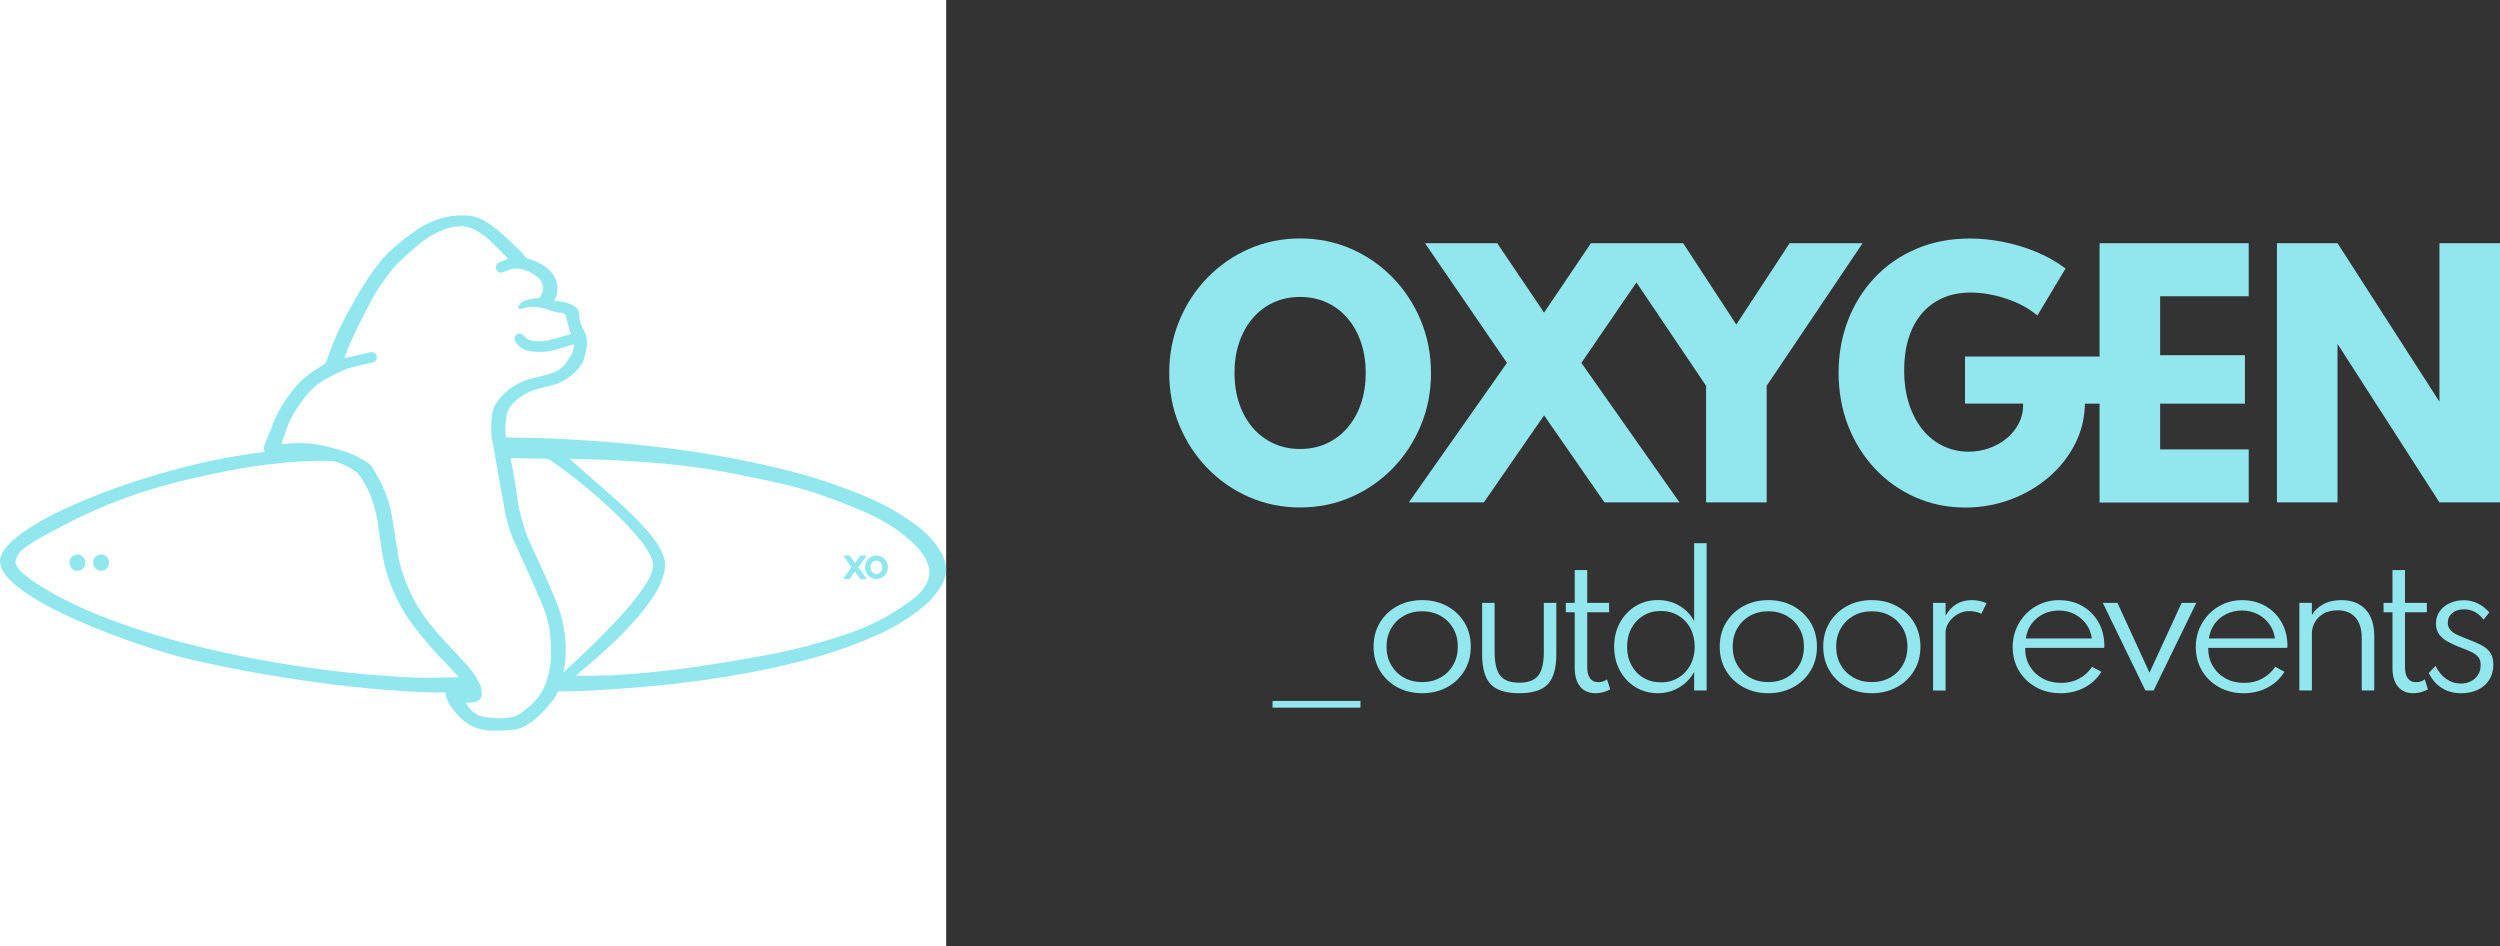 <svg width="325" height="123" viewBox="0 0 325 123" fill="none" xmlns="http://www.w3.org/2000/svg">
<rect x="0" y="0" width="325" height="123" fill="#333333" stroke="none"/>
<rect width="123" height="123" fill="white"/>
<g clip-path="url(#clip0_174_1513)">
<path d="M165.43 92V91.121H176.859V92H165.43Z" fill="#92E7EF"/>
<path d="M184.881 90.118C183.693 90.118 182.622 89.864 181.668 89.351C180.714 88.838 179.957 88.126 179.403 87.214C178.845 86.303 178.566 85.254 178.566 84.067C178.566 82.88 178.845 81.822 179.403 80.913C179.96 80.005 180.714 79.295 181.665 78.782C182.616 78.27 183.69 78.015 184.884 78.015C186.078 78.015 187.143 78.27 188.097 78.782C189.051 79.295 189.808 80.005 190.365 80.913C190.923 81.822 191.202 82.874 191.202 84.067C191.202 85.259 190.923 86.303 190.365 87.214C189.808 88.126 189.054 88.838 188.097 89.351C187.141 89.864 186.072 90.118 184.884 90.118H184.881ZM184.881 88.674C185.773 88.674 186.565 88.477 187.264 88.085C187.962 87.692 188.511 87.147 188.913 86.455C189.315 85.76 189.514 84.966 189.514 84.07C189.514 83.173 189.315 82.376 188.913 81.684C188.511 80.989 187.962 80.447 187.264 80.054C186.565 79.662 185.77 79.465 184.881 79.465C183.992 79.465 183.194 79.662 182.498 80.054C181.8 80.447 181.251 80.992 180.849 81.684C180.447 82.379 180.248 83.173 180.248 84.07C180.248 84.966 180.447 85.755 180.849 86.449C181.251 87.147 181.8 87.692 182.498 88.085C183.197 88.477 183.992 88.674 184.881 88.674Z" fill="#92E7EF"/>
<path d="M197.5 90.118C195.769 90.118 194.533 89.729 193.791 88.949C193.048 88.169 192.676 86.868 192.676 85.045V78.369H194.301V84.755C194.301 86.194 194.545 87.22 195.035 87.832C195.525 88.445 196.347 88.75 197.497 88.75C198.647 88.75 199.478 88.445 199.965 87.832C200.452 87.22 200.695 86.194 200.695 84.755V78.369H202.321V85.045C202.321 86.871 201.951 88.172 201.212 88.949C200.472 89.729 199.234 90.118 197.497 90.118H197.5Z" fill="#92E7EF"/>
<path d="M207.41 90.118C206.557 90.118 205.893 89.831 205.421 89.257C204.948 88.682 204.714 87.871 204.714 86.827V79.597H203.555V78.372H204.714V74.111H206.339V78.372H209.18V79.597H206.339V86.739C206.339 87.369 206.463 87.853 206.706 88.184C206.953 88.518 207.299 88.685 207.754 88.685C208.209 88.685 208.578 88.562 208.913 88.319L209.324 89.609C209.071 89.764 208.775 89.89 208.432 89.981C208.088 90.072 207.748 90.118 207.407 90.118H207.41Z" fill="#92E7EF"/>
<path d="M215.521 90.118C214.453 90.118 213.487 89.858 212.63 89.339C211.774 88.82 211.093 88.105 210.591 87.191C210.089 86.279 209.84 85.236 209.84 84.064C209.84 82.891 210.089 81.863 210.585 80.954C211.081 80.046 211.759 79.328 212.619 78.8C213.475 78.272 214.45 78.009 215.541 78.009C216.559 78.009 217.478 78.249 218.302 78.733C219.127 79.216 219.773 79.881 220.239 80.734V70.612H221.865V89.758H220.239V87.355C219.755 88.216 219.101 88.891 218.273 89.38C217.446 89.869 216.527 90.115 215.518 90.115L215.521 90.118ZM215.911 88.706C216.765 88.706 217.522 88.507 218.182 88.111C218.842 87.715 219.362 87.164 219.74 86.464C220.119 85.763 220.31 84.966 220.31 84.078C220.31 83.19 220.122 82.37 219.746 81.669C219.371 80.969 218.851 80.421 218.188 80.022C217.525 79.624 216.765 79.427 215.911 79.427C215.057 79.427 214.312 79.626 213.649 80.022C212.988 80.418 212.469 80.969 212.09 81.669C211.712 82.37 211.521 83.173 211.521 84.078C211.521 84.984 211.709 85.772 212.085 86.47C212.46 87.167 212.98 87.715 213.643 88.111C214.306 88.507 215.063 88.706 215.908 88.706H215.911Z" fill="#92E7EF"/>
<path d="M229.881 90.118C228.693 90.118 227.622 89.864 226.668 89.351C225.714 88.838 224.957 88.126 224.403 87.214C223.845 86.303 223.566 85.254 223.566 84.067C223.566 82.88 223.845 81.822 224.403 80.913C224.96 80.005 225.714 79.295 226.665 78.782C227.616 78.27 228.69 78.015 229.884 78.015C231.078 78.015 232.143 78.27 233.097 78.782C234.051 79.295 234.808 80.005 235.365 80.913C235.923 81.822 236.202 82.874 236.202 84.067C236.202 85.259 235.923 86.303 235.365 87.214C234.808 88.126 234.054 88.838 233.097 89.351C232.141 89.864 231.072 90.118 229.884 90.118H229.881ZM229.881 88.674C230.773 88.674 231.565 88.477 232.264 88.085C232.962 87.692 233.511 87.147 233.913 86.455C234.315 85.76 234.514 84.966 234.514 84.07C234.514 83.173 234.315 82.376 233.913 81.684C233.511 80.989 232.962 80.447 232.264 80.054C231.565 79.662 230.77 79.465 229.881 79.465C228.992 79.465 228.194 79.662 227.498 80.054C226.8 80.447 226.251 80.992 225.849 81.684C225.447 82.379 225.248 83.173 225.248 84.07C225.248 84.966 225.447 85.755 225.849 86.449C226.251 87.147 226.8 87.692 227.498 88.085C228.197 88.477 228.992 88.674 229.881 88.674Z" fill="#92E7EF"/>
<path d="M243.334 90.118C242.146 90.118 241.075 89.864 240.121 89.351C239.167 88.838 238.41 88.126 237.856 87.214C237.298 86.303 237.02 85.254 237.02 84.067C237.02 82.88 237.298 81.822 237.856 80.913C238.413 80.005 239.167 79.295 240.118 78.782C241.069 78.27 242.143 78.015 243.337 78.015C244.531 78.015 245.597 78.27 246.55 78.782C247.504 79.295 248.261 80.005 248.819 80.913C249.376 81.822 249.655 82.874 249.655 84.067C249.655 85.259 249.376 86.303 248.819 87.214C248.261 88.126 247.507 88.838 246.55 89.351C245.594 89.864 244.526 90.118 243.337 90.118H243.334ZM243.334 88.674C244.226 88.674 245.019 88.477 245.717 88.085C246.415 87.692 246.964 87.147 247.366 86.455C247.768 85.76 247.968 84.966 247.968 84.07C247.968 83.173 247.768 82.376 247.366 81.684C246.964 80.989 246.415 80.447 245.717 80.054C245.019 79.662 244.223 79.465 243.334 79.465C242.445 79.465 241.647 79.662 240.952 80.054C240.253 80.447 239.704 80.992 239.302 81.684C238.9 82.379 238.701 83.173 238.701 84.07C238.701 84.966 238.9 85.755 239.302 86.449C239.704 87.147 240.253 87.692 240.952 88.085C241.65 88.477 242.445 88.674 243.334 88.674Z" fill="#92E7EF"/>
<path d="M251.3 89.764V78.372H252.925V80.052C253.289 79.383 253.759 78.879 254.334 78.533C254.909 78.188 255.575 78.015 256.332 78.015C256.667 78.015 257.007 78.053 257.35 78.126C257.694 78.199 257.993 78.296 258.248 78.416L257.579 79.785C257.356 79.673 257.101 79.588 256.816 79.53C256.532 79.471 256.259 79.442 255.998 79.442C255.47 79.442 254.974 79.577 254.504 79.843C254.035 80.11 253.656 80.456 253.363 80.884C253.069 81.312 252.922 81.763 252.922 82.247V89.767H251.297L251.3 89.764Z" fill="#92E7EF"/>
<path d="M267.863 90.118C266.669 90.118 265.601 89.855 264.662 89.327C263.723 88.8 262.986 88.082 262.45 87.176C261.915 86.268 261.648 85.245 261.648 84.111C261.648 83.258 261.804 82.463 262.112 81.725C262.42 80.986 262.849 80.339 263.397 79.785C263.946 79.228 264.586 78.794 265.313 78.484C266.041 78.173 266.816 78.018 267.64 78.018C268.77 78.018 269.774 78.264 270.654 78.756C271.534 79.249 272.233 79.928 272.749 80.799C273.265 81.669 273.538 82.669 273.568 83.803C273.568 83.891 273.568 83.964 273.562 84.02C273.559 84.075 273.55 84.143 273.533 84.225H263.262C263.262 85.116 263.462 85.901 263.864 86.584C264.266 87.267 264.818 87.803 265.519 88.193C266.22 88.583 267.024 88.776 267.931 88.776C268.838 88.776 269.565 88.597 270.255 88.237C270.941 87.876 271.517 87.361 271.977 86.687L273.18 87.331C272.638 88.214 271.901 88.899 270.968 89.389C270.035 89.878 269.002 90.124 267.866 90.124L267.863 90.118ZM263.353 83H271.942C271.845 82.288 271.596 81.66 271.197 81.115C270.795 80.57 270.29 80.142 269.677 79.832C269.064 79.521 268.394 79.366 267.667 79.366C266.939 79.366 266.235 79.521 265.616 79.829C264.999 80.136 264.492 80.561 264.096 81.109C263.7 81.657 263.45 82.288 263.356 83.006L263.353 83Z" fill="#92E7EF"/>
<path d="M278.9 89.764L273.363 78.372H275.268L279.434 87.451L283.613 78.372H285.517L279.971 89.764H278.903H278.9Z" fill="#92E7EF"/>
<path d="M291.664 90.118C290.47 90.118 289.402 89.855 288.463 89.327C287.524 88.8 286.787 88.082 286.25 87.176C285.716 86.268 285.449 85.245 285.449 84.111C285.449 83.258 285.605 82.463 285.913 81.725C286.221 80.986 286.649 80.339 287.198 79.785C287.747 79.228 288.386 78.794 289.114 78.484C289.842 78.173 290.617 78.018 291.441 78.018C292.571 78.018 293.574 78.264 294.455 78.756C295.335 79.249 296.033 79.928 296.55 80.799C297.066 81.669 297.339 82.669 297.369 83.803C297.369 83.891 297.369 83.964 297.363 84.02C297.36 84.075 297.351 84.143 297.333 84.225H287.063C287.063 85.116 287.263 85.901 287.665 86.584C288.067 87.267 288.618 87.803 289.32 88.193C290.021 88.583 290.825 88.776 291.732 88.776C292.638 88.776 293.366 88.597 294.056 88.237C294.742 87.876 295.317 87.361 295.778 86.687L296.981 87.331C296.438 88.214 295.702 88.899 294.769 89.389C293.836 89.878 292.803 90.124 291.667 90.124L291.664 90.118ZM287.154 83H295.743C295.646 82.288 295.397 81.66 294.998 81.115C294.596 80.57 294.091 80.142 293.478 79.832C292.864 79.521 292.195 79.366 291.468 79.366C290.74 79.366 290.036 79.521 289.416 79.829C288.8 80.136 288.293 80.561 287.896 81.109C287.5 81.657 287.251 82.288 287.157 83.006L287.154 83Z" fill="#92E7EF"/>
<path d="M298.918 89.764V78.372H300.544V79.928C300.855 79.395 301.339 78.941 301.993 78.572C302.648 78.199 303.446 78.015 304.388 78.015C305.271 78.015 306.031 78.196 306.67 78.56C307.31 78.923 307.8 79.451 308.141 80.145C308.481 80.84 308.654 81.675 308.654 82.654V89.764H307.028V82.968C307.028 81.789 306.753 80.89 306.204 80.268C305.655 79.65 304.878 79.339 303.877 79.339C303.179 79.339 302.583 79.477 302.09 79.755C301.597 80.034 301.216 80.4 300.949 80.857C300.682 81.315 300.547 81.81 300.547 82.343V89.764H298.921H298.918Z" fill="#92E7EF"/>
<path d="M313.719 90.118C312.865 90.118 312.202 89.831 311.73 89.257C311.257 88.682 311.022 87.871 311.022 86.827V79.597H309.863V78.372H311.022V74.111H312.648V78.372H315.488V79.597H312.648V86.739C312.648 87.369 312.771 87.853 313.015 88.184C313.261 88.518 313.608 88.685 314.062 88.685C314.517 88.685 314.887 88.562 315.221 88.319L315.632 89.609C315.38 89.764 315.083 89.89 314.74 89.981C314.397 90.072 314.056 90.118 313.716 90.118H313.719Z" fill="#92E7EF"/>
<path d="M319.922 90.118C318.98 90.118 318.146 89.89 317.427 89.436C316.706 88.978 316.145 88.334 315.746 87.496L316.615 86.561C316.97 87.287 317.436 87.853 318.008 88.257C318.581 88.662 319.214 88.864 319.913 88.864C320.379 88.864 320.811 88.767 321.198 88.574C321.588 88.381 321.899 88.105 322.134 87.745C322.369 87.384 322.486 86.956 322.486 86.461C322.486 86.01 322.378 85.652 322.158 85.394C321.938 85.133 321.621 84.911 321.201 84.72C320.781 84.53 320.259 84.319 319.637 84.081C319.153 83.888 318.686 83.671 318.234 83.425C317.783 83.179 317.407 82.871 317.114 82.496C316.82 82.121 316.673 81.646 316.673 81.066C316.673 80.485 316.829 79.958 317.14 79.503C317.451 79.046 317.882 78.689 318.431 78.425C318.98 78.161 319.605 78.029 320.303 78.029C320.943 78.029 321.541 78.167 322.102 78.44C322.662 78.715 323.164 79.105 323.61 79.609L322.865 80.556C322.181 79.659 321.33 79.21 320.315 79.21C319.693 79.21 319.185 79.374 318.795 79.7C318.405 80.025 318.211 80.453 318.211 80.981C318.211 81.359 318.334 81.675 318.578 81.927C318.821 82.179 319.144 82.393 319.54 82.572C319.936 82.751 320.365 82.927 320.825 83.105C321.494 83.357 322.075 83.609 322.568 83.861C323.061 84.114 323.446 84.433 323.722 84.823C323.997 85.213 324.132 85.74 324.132 86.408C324.132 87.173 323.953 87.833 323.598 88.389C323.243 88.946 322.747 89.374 322.111 89.673C321.477 89.972 320.746 90.124 319.922 90.124V90.118Z" fill="#92E7EF"/>
<path d="M186.027 48.485C186.027 46.061 185.586 43.79 184.709 41.674C183.829 39.558 182.614 37.697 181.059 36.096C179.504 34.496 177.699 33.248 175.639 32.348C173.579 31.448 171.373 31 169.013 31C166.654 31 164.445 31.448 162.388 32.348C160.328 33.248 158.523 34.496 156.968 36.096C155.413 37.697 154.198 39.555 153.318 41.674C152.44 43.79 152 46.061 152 48.485C152 50.908 152.44 53.18 153.32 55.296C154.201 57.415 155.416 59.273 156.971 60.873C158.526 62.473 160.331 63.721 162.391 64.621C164.447 65.521 166.657 65.969 169.016 65.969C171.375 65.969 173.582 65.521 175.642 64.621C177.699 63.721 179.507 62.473 181.062 60.873C182.617 59.273 183.832 57.415 184.712 55.296C185.592 53.18 186.03 50.908 186.03 48.485H186.027ZM176.915 52.497C176.499 53.701 175.915 54.745 175.158 55.621C174.401 56.5 173.503 57.177 172.458 57.652C171.417 58.13 170.266 58.367 169.013 58.367C167.76 58.367 166.61 58.13 165.568 57.652C164.527 57.174 163.626 56.497 162.869 55.621C162.112 54.742 161.525 53.701 161.111 52.497C160.694 51.292 160.486 49.953 160.486 48.485C160.486 47.016 160.694 45.677 161.111 44.472C161.528 43.268 162.112 42.225 162.869 41.348C163.626 40.469 164.527 39.792 165.568 39.317C166.61 38.84 167.76 38.602 169.013 38.602C170.266 38.602 171.417 38.84 172.458 39.317C173.503 39.795 174.401 40.472 175.158 41.348C175.915 42.228 176.502 43.268 176.915 44.472C177.332 45.677 177.541 47.016 177.541 48.485C177.541 49.953 177.332 51.292 176.915 52.497Z" fill="#92E7EF"/>
<path d="M232.653 31.613L225.719 42.192L218.809 31.613H216.232H209.298H206.825L200.73 40.639L194.635 31.613H185.248L195.903 47.175L183.145 65.313H192.898L200.73 53.997L208.582 65.313H218.336L205.578 47.175L212.737 36.718L221.793 50.158V65.313H229.666V50.158L242.139 31.613H232.653Z" fill="#92E7EF"/>
<path d="M272.937 46.348H255.454V52.468H263.001V52.714C263.001 53.543 262.813 54.323 262.438 55.052C262.062 55.782 261.545 56.421 260.882 56.972C260.222 57.523 259.465 57.951 258.611 58.259C257.76 58.566 256.856 58.719 255.903 58.719C254.729 58.719 253.632 58.473 252.61 57.983C251.589 57.494 250.697 56.785 249.943 55.858C249.186 54.932 248.596 53.816 248.174 52.508C247.751 51.201 247.54 49.73 247.54 48.098C247.54 46.615 247.728 45.255 248.103 44.024C248.479 42.793 249.033 41.729 249.77 40.838C250.507 39.947 251.413 39.256 252.49 38.766C253.567 38.277 254.808 38.031 256.211 38.031C257.613 38.031 259.157 38.289 260.75 38.807C262.347 39.326 263.717 40.062 264.861 41.014L268.523 34.907C267.364 34.036 266.082 33.309 264.679 32.732C263.274 32.155 261.836 31.721 260.366 31.437C258.893 31.149 257.47 31.009 256.091 31.009C253.514 31.009 251.176 31.463 249.077 32.369C246.976 33.274 245.178 34.526 243.678 36.126C242.179 37.726 241.026 39.581 240.222 41.691C239.418 43.801 239.016 46.055 239.016 48.452C239.016 50.85 239.435 53.273 240.274 55.398C241.114 57.523 242.282 59.378 243.781 60.964C245.28 62.549 247.029 63.783 249.028 64.659C251.026 65.538 253.177 65.978 255.48 65.978C257.54 65.978 259.503 65.629 261.369 64.935C263.236 64.24 264.897 63.27 266.349 62.025C267.802 60.779 268.946 59.322 269.785 57.655C270.595 56.046 271.009 54.32 271.038 52.476H272.945V65.325H292.333V58.42H280.818V52.476H291.84V46.178H280.818V38.517H292.333V31.613H272.945V46.348H272.937Z" fill="#92E7EF"/>
<path d="M317.128 31.613V52.221L303.877 31.613H296.004V65.313H303.877V44.704L317.128 65.313H325.001V31.613H317.128Z" fill="#92E7EF"/>
</g>
<g clip-path="url(#clip1_174_1513)">
<mask id="mask0_174_1513" style="mask-type:luminance" maskUnits="userSpaceOnUse" x="0" y="28" width="123" height="67">
<path d="M123 28H0V95H123V28Z" fill="white"/>
</mask>
<g mask="url(#mask0_174_1513)">
<path d="M61.808 89.9C61.712 89.575 61.014 88.285 60.632 88.021C59.158 88.052 56.588 88.103 55.492 88.103C48.451 88.103 27.319 86.176 11.373 79.352C7.612 77.742 2.02 74.64 2.027 73.106C2.034 71.557 4.308 70.377 8.21 68.326C15.93 64.269 22.545 62.575 30.186 61.098C36.21 59.933 43.331 59.605 44.673 60.18C44.009 59.904 43.581 59.202 41.66 58.73C40.637 58.479 38.426 58.581 37.392 58.518C23.247 59.177 0 67.802 0 72.946C0 77.842 18.319 84.243 24.732 85.725C33.579 87.771 47.799 90.147 59.222 90.031C59.372 89.895 61.867 90.1 61.808 89.9" fill="white"/>
<path d="M122.711 72.595C122.484 72.046 122.198 71.523 121.858 71.035C121.059 69.935 120.089 68.97 118.985 68.176C116.906 66.659 114.649 65.402 112.264 64.434C108.481 62.866 104.57 61.624 100.574 60.723C91.778 58.642 82.834 57.604 73.824 57.108C72.465 57.033 71.106 56.973 69.746 56.928C68.443 56.934 65.395 56.846 64.867 56.846C65.351 57.696 65.727 58.602 65.989 59.544L70.608 59.628C70.897 59.602 71.188 59.655 71.449 59.782C76.005 62.804 84.778 70.355 84.904 73.411C85.039 76.679 75.578 85.243 72.944 87.711C72.201 88.45 71.776 88.775 70.689 89.9C70.689 89.9 74.53 89.905 76.296 89.801C77.652 89.721 79.008 89.648 80.362 89.554C87.97 89.027 95.513 88.056 102.933 86.254C106.664 85.395 110.307 84.188 113.813 82.65C116.128 81.67 118.281 80.346 120.199 78.722C121.112 77.949 121.88 77.021 122.468 75.98C122.766 75.472 122.944 74.903 122.986 74.316C123.028 73.729 122.933 73.14 122.71 72.595M119.536 77.118C118.853 77.871 117.651 78.613 116.817 79.185C114.698 80.571 112.404 81.67 109.994 82.452C106.254 83.722 102.418 84.694 98.524 85.361C91.936 86.561 85.927 87.444 79.248 87.802C78.766 87.827 74.765 87.898 74.884 87.802C78.475 84.87 86.356 78.1 86.461 73.516C86.545 69.828 79.284 64.405 74.093 59.683C74.008 59.606 78.757 59.775 79.363 59.805C89.858 60.324 93.571 61.159 100.565 62.647C104.694 63.526 107.728 64.599 111.634 66.229C113.452 66.951 115.178 67.883 116.78 69.004C117.616 69.61 119.177 70.928 119.773 71.778C121.005 73.536 121.402 75.067 119.537 77.12" fill="white"/>
<path d="M112.873 72.654C112.591 72.946 112.434 73.336 112.434 73.742C112.434 74.147 112.591 74.537 112.873 74.829C113.008 74.969 113.17 75.081 113.349 75.158C113.533 75.236 113.731 75.276 113.931 75.276C114.13 75.276 114.328 75.236 114.512 75.158C114.691 75.081 114.853 74.969 114.988 74.829C115.27 74.537 115.427 74.147 115.427 73.742C115.427 73.336 115.27 72.946 114.988 72.654C114.853 72.514 114.691 72.402 114.512 72.325C114.328 72.247 114.13 72.207 113.931 72.207C113.731 72.207 113.533 72.247 113.349 72.325C113.17 72.402 113.008 72.514 112.873 72.654ZM114.233 72.936C114.324 72.978 114.405 73.039 114.47 73.115C114.539 73.195 114.591 73.288 114.625 73.389C114.698 73.618 114.698 73.865 114.625 74.094C114.591 74.194 114.539 74.287 114.47 74.368C114.405 74.444 114.324 74.505 114.233 74.547C114.138 74.588 114.035 74.609 113.931 74.609C113.827 74.609 113.724 74.588 113.628 74.547C113.537 74.505 113.456 74.444 113.391 74.368C113.323 74.287 113.27 74.194 113.236 74.094C113.163 73.865 113.163 73.618 113.236 73.389C113.27 73.288 113.323 73.195 113.391 73.115C113.456 73.039 113.537 72.978 113.628 72.936C113.724 72.895 113.827 72.874 113.931 72.874C114.035 72.874 114.138 72.895 114.233 72.936Z" fill="white"/>
<path d="M112.689 72.207H111.832L111.144 73.2L110.454 72.207H109.598L110.678 73.742L109.598 75.277H110.454L111.142 74.284L111.832 75.277H112.689L111.608 73.742L112.689 72.207Z" fill="white"/>
<path d="M12.415 72.388C12.219 72.591 12.109 72.861 12.109 73.143C12.109 73.425 12.219 73.696 12.415 73.899C12.509 73.996 12.621 74.074 12.745 74.128C12.873 74.182 13.011 74.21 13.15 74.21C13.289 74.21 13.426 74.182 13.554 74.128C13.678 74.074 13.791 73.996 13.885 73.899C14.081 73.696 14.19 73.425 14.19 73.143C14.19 72.861 14.081 72.591 13.885 72.388C13.791 72.29 13.678 72.213 13.554 72.159C13.426 72.104 13.289 72.076 13.15 72.076C13.011 72.076 12.873 72.104 12.745 72.159C12.621 72.213 12.509 72.29 12.415 72.388Z" fill="white"/>
<path d="M9.325 72.388C9.129 72.59 9.02 72.861 9.02 73.143C9.02 73.425 9.129 73.696 9.325 73.899C9.419 73.996 9.531 74.074 9.656 74.128C9.783 74.182 9.921 74.21 10.06 74.21C10.199 74.21 10.336 74.182 10.464 74.128C10.588 74.074 10.701 73.996 10.795 73.899C10.991 73.696 11.1 73.425 11.1 73.143C11.1 72.861 10.991 72.591 10.795 72.388C10.701 72.29 10.588 72.213 10.464 72.159C10.336 72.104 10.199 72.076 10.06 72.076C9.921 72.076 9.783 72.104 9.656 72.159C9.531 72.213 9.419 72.29 9.325 72.388Z" fill="white"/>
<path d="M75.953 43.048C75.659 42.553 75.45 42.013 75.334 41.449C75.266 41.071 75.361 40.683 75.182 40.344C74.9 39.811 74.194 39.485 73.61 39.349C73.284 39.272 72.953 39.214 72.619 39.178C72.486 39.161 72.351 39.15 72.218 39.133C72.103 39.119 72.061 39.074 72.124 38.953C72.217 38.785 72.296 38.609 72.361 38.428C72.519 37.832 72.512 37.205 72.341 36.612C72.171 36.02 71.843 35.484 71.391 35.063C70.612 34.392 69.686 33.91 68.688 33.657C68.558 33.612 68.442 33.534 68.352 33.429C68.173 33.24 68.029 33.017 67.845 32.831C67.473 32.452 67.085 32.088 66.704 31.717C66.585 31.6 66.48 31.469 66.357 31.358C65.995 31.033 65.624 30.718 65.261 30.395C64.532 29.709 63.721 29.116 62.848 28.629C62.017 28.182 61.081 27.967 60.139 28.006C59.786 27.989 59.432 28.007 59.083 28.059C58.76 28.071 58.438 28.111 58.121 28.178C56.737 28.494 55.421 29.054 54.236 29.834C53.274 30.481 52.353 31.186 51.477 31.946C50.477 32.78 49.584 33.736 48.822 34.791C47.78 36.212 46.831 37.698 45.979 39.24C45.323 40.428 44.675 41.621 44.078 42.839C43.463 44.128 42.939 45.459 42.51 46.821C42.416 47.103 42.216 47.337 41.952 47.474C41.28 47.884 40.612 48.309 39.986 48.782C39.191 49.402 38.486 50.128 37.889 50.94C37.126 51.906 36.468 52.95 35.928 54.056C35.583 54.797 35.331 55.581 35.001 56.329C34.764 56.824 34.559 57.334 34.388 57.856C34.291 58.153 34.298 58.474 34.41 58.767C34.455 58.935 34.561 59.082 34.707 59.178C34.854 59.273 35.031 59.311 35.204 59.284C35.359 59.275 35.515 59.255 35.669 59.234C35.703 59.234 35.738 59.234 35.774 59.234C36.076 59.216 36.375 59.162 36.677 59.129C36.861 59.115 37.045 59.101 37.228 59.087C38.316 58.996 39.411 59.043 40.486 59.226C41.324 59.373 42.151 59.579 42.973 59.804C43.557 59.966 44.116 60.22 44.695 60.405C45.148 60.61 45.581 60.859 45.987 61.147C46.277 61.3 46.527 61.519 46.718 61.785C47.481 62.84 48.069 64.012 48.459 65.254C48.803 66.335 49.055 67.442 49.213 68.564C49.371 69.75 49.528 70.936 49.716 72.118C49.986 73.651 50.426 75.149 51.025 76.585C51.671 78.149 52.499 79.631 53.492 81.001C54.813 82.806 56.266 84.51 57.839 86.1C58.373 86.662 58.911 87.22 59.42 87.803C59.901 88.347 60.287 88.968 60.562 89.639C60.611 89.762 60.621 89.835 60.582 89.877C60.272 89.877 58.302 89.86 58.178 89.861C57.956 89.861 57.87 90.035 57.926 90.247C58.001 90.613 58.118 90.969 58.276 91.307C58.681 91.978 59.159 92.603 59.701 93.172C60.187 93.637 60.725 94.047 61.302 94.394C62.261 94.809 63.296 95.015 64.341 94.999C64.778 94.999 66.295 94.938 66.832 94.858C67.901 94.698 68.704 94.177 69.557 93.5C69.892 93.231 70.206 92.937 70.496 92.622C70.98 92.103 71.459 91.577 71.899 91.021C72.171 90.658 72.388 90.258 72.543 89.832C72.951 88.801 73.239 87.727 73.399 86.63C73.564 85.502 73.597 84.358 73.499 83.222C73.395 81.777 73.097 80.353 72.612 78.988C72.281 78.088 71.902 77.205 71.523 76.324C71.106 75.354 70.666 74.394 70.235 73.43C69.557 71.918 68.768 70.453 68.244 68.876C67.949 67.99 67.701 67.089 67.499 66.178C67.322 65.379 67.243 64.561 67.114 63.752C66.956 62.766 66.809 61.778 66.625 60.797C66.449 59.861 66.227 58.933 66.032 58C65.921 57.469 65.8 56.937 65.727 56.4C65.66 55.776 65.688 55.146 65.81 54.53C65.841 54.349 65.825 54.158 65.86 53.977C65.971 53.447 66.229 52.96 66.604 52.57C67.397 51.67 68.425 51.007 69.573 50.654C70.387 50.408 71.224 50.235 72.047 50.017C72.58 49.866 73.086 49.633 73.546 49.324C74.462 48.774 75.645 47.658 75.921 46.677C76.061 46.18 76.15 45.669 76.259 45.164C76.423 44.445 76.315 43.69 75.954 43.046M61.281 92.328C60.993 92.049 60.752 91.727 60.568 91.371C60.635 91.371 61.77 91.343 62.021 91.18C62.225 91.084 62.394 90.926 62.504 90.729C62.613 90.532 62.658 90.306 62.632 90.082C62.624 89.58 62.489 89.088 62.241 88.651C61.738 87.699 61.1 86.824 60.347 86.053C59.114 84.734 57.86 83.431 56.679 82.065C55.496 80.714 54.476 79.228 53.639 77.64C53.273 76.914 52.95 76.167 52.67 75.404C52.396 74.701 52.163 73.983 51.972 73.253C51.768 72.447 51.187 68.416 50.978 67.232C50.739 65.815 50.314 64.437 49.715 63.131C49.45 62.564 48.375 60.586 48.151 60.413C47.003 59.555 45.704 58.92 44.322 58.541C43.426 58.275 42.521 58.026 41.607 57.848C40.325 57.611 39.017 57.544 37.718 57.649C37.392 57.672 37.066 57.697 36.74 57.721C36.636 57.729 36.569 57.701 36.612 57.581C37.037 56.417 37.366 55.215 37.988 54.127C38.651 52.912 39.459 51.781 40.395 50.76C41.028 50.112 41.763 49.573 42.572 49.163C43.32 48.772 44.074 48.385 44.846 48.043C45.618 47.701 48.104 47.223 48.502 47.094C48.611 47.063 48.71 47.006 48.791 46.927C48.872 46.848 48.931 46.75 48.964 46.642C48.997 46.534 49.002 46.42 48.98 46.309C48.957 46.199 48.906 46.096 48.833 46.01C48.755 45.914 48.651 45.843 48.533 45.805C48.416 45.766 48.289 45.762 48.17 45.793C47.12 46.021 46.07 46.265 45.02 46.501C44.96 46.508 44.9 46.509 44.84 46.504C44.833 46.449 44.835 46.393 44.846 46.338C45.539 44.498 46.355 42.707 47.288 40.975C47.45 40.67 48.45 38.655 48.878 38.01C49.635 36.784 50.484 35.616 51.417 34.517C51.957 33.921 54.313 31.838 54.924 31.385C55.808 30.712 56.79 30.18 57.837 29.807C58.284 29.646 58.744 29.527 59.213 29.45C59.532 29.46 59.852 29.447 60.169 29.409C60.905 29.483 61.612 29.738 62.224 30.151C62.922 30.608 63.571 31.135 64.162 31.723C64.775 32.304 65.353 32.922 65.945 33.525C65.978 33.566 66.007 33.608 66.034 33.652C65.809 33.739 65.597 33.817 65.388 33.902C65.21 33.974 65.029 34.04 64.859 34.129C64.693 34.203 64.563 34.339 64.498 34.509C64.432 34.678 64.437 34.866 64.511 35.032C64.585 35.198 64.722 35.328 64.891 35.393C65.061 35.458 65.249 35.453 65.415 35.379C65.693 35.281 65.973 35.186 66.242 35.067C66.628 34.912 67.051 34.871 67.459 34.949C68.381 35.071 69.245 35.464 69.942 36.078C70.183 36.274 70.369 36.529 70.482 36.819C70.596 37.108 70.632 37.421 70.589 37.729C70.504 38.068 70.365 38.391 70.177 38.687C70.147 38.745 70.013 38.767 69.924 38.777C69.547 38.794 69.172 38.835 68.8 38.897C68.472 38.984 68.157 39.116 67.866 39.289C67.47 39.512 67.298 39.922 67.407 40.1C67.527 40.292 68.177 40.009 68.602 39.948C69.115 39.879 69.635 39.888 70.145 39.975C70.875 40.097 72.028 40.553 72.515 40.635C72.768 40.677 73.143 40.607 73.37 40.784C73.524 40.941 73.616 41.147 73.63 41.367C73.756 41.882 73.893 42.394 74.036 42.904C74.075 43.02 74.129 43.129 74.199 43.229C74.268 43.341 74.247 43.406 74.122 43.443C73.828 43.529 73.533 43.617 73.239 43.703C72.679 43.867 72.124 44.05 71.558 44.187C70.686 44.417 69.77 44.429 68.892 44.221C68.718 44.162 68.556 44.07 68.416 43.95C68.29 43.841 68.173 43.723 68.063 43.597C67.95 43.464 67.789 43.379 67.615 43.362C67.44 43.344 67.266 43.395 67.128 43.503C66.998 43.615 66.913 43.771 66.891 43.941C66.868 44.111 66.909 44.284 67.006 44.426C67.2 44.741 67.459 45.011 67.766 45.218C68.072 45.426 68.42 45.566 68.784 45.629C70.04 45.853 71.332 45.762 72.545 45.365C73.131 45.182 73.722 45.01 74.311 44.834C74.354 44.822 74.398 44.813 74.443 44.807C74.626 44.775 74.674 44.812 74.644 44.991C74.575 45.481 74.397 45.95 74.123 46.362C73.861 46.739 73.632 47.143 73.34 47.495C73.126 47.732 72.879 47.938 72.606 48.104C72.121 48.393 71.591 48.602 71.039 48.722C70.222 48.939 69.39 49.104 68.587 49.362C67.013 49.854 65.638 50.837 64.665 52.168C64.201 52.813 63.941 53.581 63.918 54.374C63.857 55.158 63.852 55.945 63.901 56.73C64.04 57.569 65.344 64.757 65.573 66.101C65.806 67.531 66.215 68.927 66.789 70.258C67.477 71.822 68.196 73.371 68.891 74.932C69.443 76.172 69.997 77.411 70.517 78.663C71.057 79.926 71.4 81.263 71.535 82.629C71.606 83.406 71.644 84.187 71.648 84.967C71.637 85.916 71.506 86.859 71.259 87.776C71.1 88.475 70.853 89.152 70.523 89.789C70.02 90.671 69.347 91.444 68.542 92.064C68.343 92.225 68.145 92.388 67.949 92.553C67.544 92.871 67.073 93.095 66.571 93.208C65.734 93.376 64.876 93.416 64.027 93.325C62.862 93.219 62.139 93.168 61.28 92.331" fill="white"/>
</g>
<path d="M61.808 89.9C61.712 89.575 61.014 88.285 60.632 88.021C59.158 88.052 56.588 88.103 55.492 88.103C48.451 88.103 27.319 86.176 11.373 79.352C7.612 77.742 2.02 74.64 2.027 73.106C2.034 71.557 4.308 70.377 8.21 68.326C15.93 64.269 22.545 62.575 30.186 61.098C36.21 59.933 43.331 59.605 44.673 60.18C44.009 59.904 43.581 59.202 41.66 58.73C40.637 58.479 38.426 58.581 37.392 58.518C23.247 59.177 0 67.802 0 72.946C0 77.842 18.319 84.243 24.732 85.725C33.579 87.771 47.799 90.147 59.222 90.031C59.372 89.895 61.867 90.1 61.808 89.9" fill="#92E7EF"/>
<path d="M122.711 72.595C122.484 72.046 122.198 71.523 121.858 71.035C121.059 69.935 120.089 68.97 118.985 68.176C116.906 66.659 114.649 65.402 112.264 64.434C108.481 62.866 104.57 61.624 100.574 60.723C91.778 58.642 82.834 57.604 73.824 57.108C72.465 57.033 71.106 56.973 69.746 56.928C68.443 56.934 65.395 56.846 64.867 56.846C65.351 57.696 65.727 58.602 65.989 59.544L70.608 59.628C70.897 59.602 71.188 59.655 71.449 59.782C76.005 62.804 84.778 70.355 84.904 73.411C85.039 76.679 75.578 85.243 72.944 87.711C72.201 88.45 71.776 88.775 70.689 89.9C70.689 89.9 74.53 89.905 76.296 89.801C77.652 89.721 79.008 89.648 80.362 89.554C87.97 89.027 95.513 88.056 102.933 86.254C106.664 85.395 110.307 84.188 113.813 82.65C116.128 81.67 118.281 80.346 120.199 78.722C121.112 77.949 121.88 77.021 122.468 75.98C122.766 75.472 122.944 74.903 122.986 74.316C123.028 73.729 122.933 73.14 122.71 72.595M119.536 77.118C118.853 77.871 117.651 78.613 116.817 79.185C114.698 80.571 112.404 81.67 109.994 82.452C106.254 83.722 102.418 84.694 98.524 85.361C91.936 86.561 85.927 87.444 79.248 87.802C78.766 87.827 74.765 87.898 74.884 87.802C78.475 84.87 86.356 78.1 86.461 73.516C86.545 69.828 79.284 64.405 74.093 59.683C74.008 59.606 78.757 59.775 79.363 59.805C89.858 60.324 93.571 61.159 100.565 62.647C104.694 63.526 107.728 64.599 111.634 66.229C113.452 66.951 115.178 67.883 116.78 69.004C117.616 69.61 119.177 70.928 119.773 71.778C121.005 73.536 121.402 75.067 119.537 77.12" fill="#92E7EF"/>
<path d="M112.873 72.654C112.591 72.946 112.434 73.336 112.434 73.742C112.434 74.147 112.591 74.537 112.873 74.829C113.008 74.969 113.17 75.081 113.349 75.158C113.533 75.236 113.731 75.276 113.931 75.276C114.13 75.276 114.328 75.236 114.512 75.158C114.691 75.081 114.853 74.969 114.988 74.829C115.27 74.537 115.427 74.147 115.427 73.742C115.427 73.336 115.27 72.946 114.988 72.654C114.853 72.514 114.691 72.402 114.512 72.325C114.328 72.247 114.13 72.207 113.931 72.207C113.731 72.207 113.533 72.247 113.349 72.325C113.17 72.402 113.008 72.514 112.873 72.654ZM114.233 72.936C114.324 72.978 114.405 73.039 114.47 73.115C114.539 73.195 114.591 73.288 114.625 73.389C114.698 73.618 114.698 73.865 114.625 74.094C114.591 74.194 114.539 74.287 114.47 74.368C114.405 74.444 114.324 74.505 114.233 74.547C114.138 74.588 114.035 74.609 113.931 74.609C113.827 74.609 113.724 74.588 113.628 74.547C113.537 74.505 113.456 74.444 113.391 74.368C113.323 74.287 113.27 74.194 113.236 74.094C113.163 73.865 113.163 73.618 113.236 73.389C113.27 73.288 113.323 73.195 113.391 73.115C113.456 73.039 113.537 72.978 113.628 72.936C113.724 72.895 113.827 72.874 113.931 72.874C114.035 72.874 114.138 72.895 114.233 72.936Z" fill="#92E7EF"/>
<path d="M112.689 72.207H111.832L111.144 73.2L110.454 72.207H109.598L110.678 73.742L109.598 75.277H110.454L111.142 74.284L111.832 75.277H112.689L111.608 73.742L112.689 72.207Z" fill="#92E7EF"/>
<path d="M12.415 72.388C12.219 72.591 12.109 72.861 12.109 73.143C12.109 73.425 12.219 73.696 12.415 73.899C12.509 73.996 12.621 74.074 12.745 74.128C12.873 74.182 13.011 74.21 13.15 74.21C13.289 74.21 13.426 74.182 13.554 74.128C13.678 74.074 13.791 73.996 13.885 73.899C14.081 73.696 14.19 73.425 14.19 73.143C14.19 72.861 14.081 72.591 13.885 72.388C13.791 72.29 13.678 72.213 13.554 72.159C13.426 72.104 13.289 72.076 13.15 72.076C13.011 72.076 12.873 72.104 12.745 72.159C12.621 72.213 12.509 72.29 12.415 72.388Z" fill="#92E7EF"/>
<path d="M9.325 72.388C9.129 72.59 9.02 72.861 9.02 73.143C9.02 73.425 9.129 73.696 9.325 73.899C9.419 73.996 9.531 74.074 9.656 74.128C9.783 74.182 9.921 74.21 10.06 74.21C10.199 74.21 10.336 74.182 10.464 74.128C10.588 74.074 10.701 73.996 10.795 73.899C10.991 73.696 11.1 73.425 11.1 73.143C11.1 72.861 10.991 72.591 10.795 72.388C10.701 72.29 10.588 72.213 10.464 72.159C10.336 72.104 10.199 72.076 10.06 72.076C9.921 72.076 9.783 72.104 9.656 72.159C9.531 72.213 9.419 72.29 9.325 72.388Z" fill="#92E7EF"/>
<path d="M75.953 43.048C75.659 42.554 75.45 42.013 75.334 41.45C75.266 41.072 75.361 40.683 75.182 40.344C74.9 39.811 74.194 39.486 73.61 39.349C73.284 39.272 72.953 39.215 72.619 39.178C72.486 39.161 72.351 39.15 72.218 39.133C72.103 39.119 72.061 39.074 72.124 38.953C72.217 38.785 72.296 38.609 72.361 38.429C72.519 37.833 72.512 37.205 72.341 36.612C72.171 36.02 71.843 35.485 71.391 35.063C70.612 34.392 69.686 33.91 68.688 33.657C68.558 33.613 68.442 33.534 68.352 33.43C68.173 33.24 68.029 33.017 67.845 32.831C67.473 32.452 67.085 32.089 66.704 31.717C66.585 31.601 66.48 31.469 66.357 31.359C65.995 31.034 65.624 30.718 65.261 30.395C64.532 29.71 63.721 29.117 62.848 28.629C62.017 28.183 61.081 27.968 60.139 28.006C59.786 27.989 59.432 28.007 59.083 28.06C58.76 28.071 58.438 28.111 58.121 28.179C56.737 28.494 55.421 29.055 54.236 29.834C53.274 30.481 52.353 31.186 51.477 31.947C50.477 32.78 49.584 33.736 48.822 34.791C47.78 36.212 46.831 37.699 45.979 39.24C45.323 40.428 44.675 41.622 44.078 42.84C43.463 44.128 42.939 45.459 42.51 46.821C42.416 47.103 42.216 47.338 41.952 47.475C41.28 47.884 40.612 48.309 39.986 48.783C39.191 49.402 38.486 50.129 37.889 50.941C37.126 51.906 36.468 52.951 35.928 54.057C35.583 54.797 35.331 55.581 35.001 56.329C34.764 56.824 34.559 57.335 34.388 57.857C34.291 58.154 34.298 58.475 34.41 58.767C34.455 58.936 34.561 59.082 34.707 59.178C34.854 59.273 35.031 59.311 35.204 59.284C35.359 59.275 35.515 59.255 35.669 59.234C35.703 59.234 35.738 59.234 35.774 59.234C36.076 59.216 36.375 59.162 36.677 59.129C36.861 59.115 37.045 59.101 37.228 59.087C38.316 58.997 39.411 59.043 40.486 59.227C41.324 59.374 42.151 59.579 42.973 59.805C43.557 59.966 44.116 60.22 44.695 60.405C45.148 60.611 45.581 60.859 45.987 61.147C46.277 61.301 46.527 61.519 46.718 61.785C47.481 62.84 48.069 64.012 48.459 65.255C48.803 66.335 49.055 67.442 49.213 68.564C49.371 69.751 49.528 70.937 49.716 72.119C49.986 73.651 50.426 75.149 51.025 76.585C51.671 78.149 52.499 79.632 53.492 81.001C54.813 82.806 56.266 84.51 57.839 86.1C58.373 86.662 58.911 87.221 59.42 87.804C59.901 88.347 60.287 88.968 60.562 89.639C60.611 89.762 60.621 89.835 60.582 89.877C60.272 89.877 58.302 89.86 58.178 89.861C57.956 89.861 57.87 90.035 57.926 90.248C58.001 90.613 58.118 90.969 58.276 91.307C58.681 91.979 59.159 92.604 59.701 93.172C60.187 93.638 60.725 94.048 61.302 94.395C62.261 94.809 63.296 95.016 64.341 94.999C64.778 94.999 66.295 94.938 66.832 94.858C67.901 94.698 68.704 94.177 69.557 93.5C69.892 93.231 70.206 92.938 70.496 92.622C70.98 92.103 71.459 91.577 71.899 91.021C72.171 90.659 72.388 90.258 72.543 89.832C72.951 88.802 73.239 87.727 73.399 86.631C73.564 85.502 73.597 84.358 73.499 83.222C73.395 81.777 73.097 80.353 72.612 78.988C72.281 78.088 71.902 77.205 71.523 76.324C71.106 75.354 70.666 74.394 70.235 73.43C69.557 71.918 68.768 70.453 68.244 68.876C67.949 67.99 67.701 67.09 67.499 66.178C67.322 65.38 67.243 64.561 67.114 63.752C66.956 62.766 66.809 61.778 66.625 60.798C66.449 59.861 66.227 58.933 66.032 58.001C65.921 57.469 65.8 56.938 65.727 56.4C65.66 55.776 65.688 55.146 65.81 54.53C65.841 54.35 65.825 54.158 65.86 53.977C65.971 53.448 66.229 52.96 66.604 52.57C67.397 51.67 68.425 51.007 69.573 50.655C70.387 50.408 71.224 50.236 72.047 50.017C72.58 49.867 73.086 49.633 73.546 49.324C74.462 48.774 75.645 47.658 75.921 46.677C76.061 46.18 76.15 45.67 76.259 45.165C76.423 44.445 76.315 43.69 75.954 43.046M61.281 92.328C60.993 92.05 60.752 91.727 60.568 91.372C60.635 91.372 61.77 91.343 62.021 91.18C62.225 91.084 62.394 90.926 62.504 90.729C62.613 90.532 62.658 90.306 62.632 90.082C62.624 89.58 62.489 89.088 62.241 88.651C61.738 87.699 61.1 86.824 60.347 86.054C59.114 84.734 57.86 83.431 56.679 82.066C55.496 80.714 54.476 79.229 53.639 77.64C53.273 76.914 52.95 76.168 52.67 75.405C52.396 74.701 52.163 73.983 51.972 73.253C51.768 72.448 51.187 68.416 50.978 67.232C50.739 65.816 50.314 64.437 49.715 63.131C49.45 62.565 48.375 60.587 48.151 60.413C47.003 59.556 45.704 58.92 44.322 58.541C43.426 58.276 42.521 58.026 41.607 57.848C40.325 57.611 39.017 57.544 37.718 57.649C37.392 57.672 37.066 57.697 36.74 57.721C36.636 57.729 36.569 57.702 36.612 57.581C37.037 56.417 37.366 55.216 37.988 54.128C38.651 52.912 39.459 51.781 40.395 50.76C41.028 50.112 41.763 49.573 42.572 49.163C43.32 48.772 44.074 48.385 44.846 48.043C45.618 47.701 48.104 47.223 48.502 47.094C48.611 47.064 48.71 47.006 48.791 46.927C48.872 46.848 48.931 46.75 48.964 46.642C48.997 46.535 49.002 46.42 48.98 46.31C48.957 46.199 48.906 46.096 48.833 46.01C48.755 45.914 48.651 45.843 48.533 45.805C48.416 45.767 48.289 45.763 48.17 45.793C47.12 46.021 46.07 46.266 45.02 46.502C44.96 46.509 44.9 46.509 44.84 46.504C44.833 46.449 44.835 46.393 44.846 46.339C45.539 44.498 46.355 42.707 47.288 40.975C47.45 40.67 48.45 38.656 48.878 38.01C49.635 36.784 50.484 35.617 51.417 34.518C51.957 33.921 54.313 31.838 54.924 31.385C55.808 30.712 56.79 30.18 57.837 29.807C58.284 29.647 58.744 29.527 59.213 29.45C59.532 29.46 59.852 29.447 60.169 29.41C60.905 29.483 61.612 29.738 62.224 30.152C62.922 30.609 63.571 31.135 64.162 31.723C64.775 32.305 65.353 32.923 65.945 33.526C65.978 33.566 66.007 33.608 66.034 33.652C65.809 33.739 65.597 33.818 65.388 33.902C65.21 33.974 65.029 34.041 64.859 34.129C64.693 34.203 64.563 34.339 64.498 34.509C64.432 34.678 64.437 34.867 64.511 35.032C64.585 35.198 64.722 35.328 64.891 35.393C65.061 35.458 65.249 35.453 65.415 35.38C65.693 35.281 65.973 35.186 66.242 35.067C66.628 34.912 67.051 34.871 67.459 34.949C68.381 35.071 69.245 35.464 69.942 36.078C70.183 36.275 70.369 36.53 70.482 36.819C70.596 37.108 70.632 37.422 70.589 37.729C70.504 38.068 70.365 38.392 70.177 38.687C70.147 38.746 70.013 38.767 69.924 38.777C69.547 38.795 69.172 38.835 68.8 38.898C68.472 38.984 68.157 39.116 67.866 39.289C67.47 39.512 67.298 39.922 67.407 40.1C67.527 40.293 68.177 40.009 68.602 39.949C69.115 39.879 69.635 39.888 70.145 39.975C70.875 40.097 72.028 40.554 72.515 40.636C72.768 40.678 73.143 40.607 73.37 40.784C73.524 40.941 73.616 41.148 73.63 41.367C73.756 41.882 73.893 42.394 74.036 42.904C74.075 43.02 74.129 43.129 74.199 43.23C74.268 43.341 74.247 43.407 74.122 43.443C73.828 43.53 73.533 43.618 73.239 43.704C72.679 43.867 72.124 44.05 71.558 44.187C70.686 44.417 69.77 44.429 68.892 44.221C68.718 44.162 68.556 44.071 68.416 43.951C68.29 43.841 68.173 43.723 68.063 43.597C67.95 43.464 67.789 43.379 67.615 43.362C67.44 43.344 67.266 43.395 67.128 43.503C66.998 43.615 66.913 43.771 66.891 43.941C66.868 44.112 66.909 44.284 67.006 44.426C67.2 44.741 67.459 45.011 67.766 45.218C68.072 45.426 68.42 45.566 68.784 45.63C70.04 45.853 71.332 45.763 72.545 45.366C73.131 45.182 73.722 45.01 74.311 44.834C74.354 44.823 74.398 44.813 74.443 44.807C74.626 44.775 74.674 44.812 74.644 44.991C74.575 45.481 74.397 45.95 74.123 46.362C73.861 46.74 73.632 47.143 73.34 47.495C73.126 47.733 72.879 47.938 72.606 48.104C72.121 48.393 71.591 48.602 71.039 48.722C70.222 48.939 69.39 49.105 68.587 49.362C67.013 49.854 65.638 50.838 64.665 52.168C64.201 52.813 63.941 53.581 63.918 54.375C63.857 55.158 63.852 55.945 63.901 56.73C64.04 57.569 65.344 64.758 65.573 66.102C65.806 67.532 66.215 68.927 66.789 70.258C67.477 71.822 68.196 73.372 68.891 74.932C69.443 76.172 69.997 77.411 70.517 78.664C71.057 79.926 71.4 81.263 71.535 82.629C71.606 83.406 71.644 84.188 71.648 84.967C71.637 85.916 71.506 86.86 71.259 87.776C71.1 88.475 70.853 89.152 70.523 89.789C70.02 90.671 69.347 91.445 68.542 92.064C68.343 92.225 68.145 92.388 67.949 92.553C67.544 92.871 67.073 93.095 66.571 93.208C65.734 93.377 64.876 93.416 64.027 93.326C62.862 93.22 62.139 93.169 61.28 92.331" fill="#92E7EF"/>
</g>
<defs>
<clipPath id="clip0_174_1513">
<rect width="173" height="61" fill="white" transform="translate(152 31)"/>
</clipPath>
<clipPath id="clip1_174_1513">
<rect width="123" height="67" fill="white" transform="translate(0 28)"/>
</clipPath>
</defs>
</svg>
